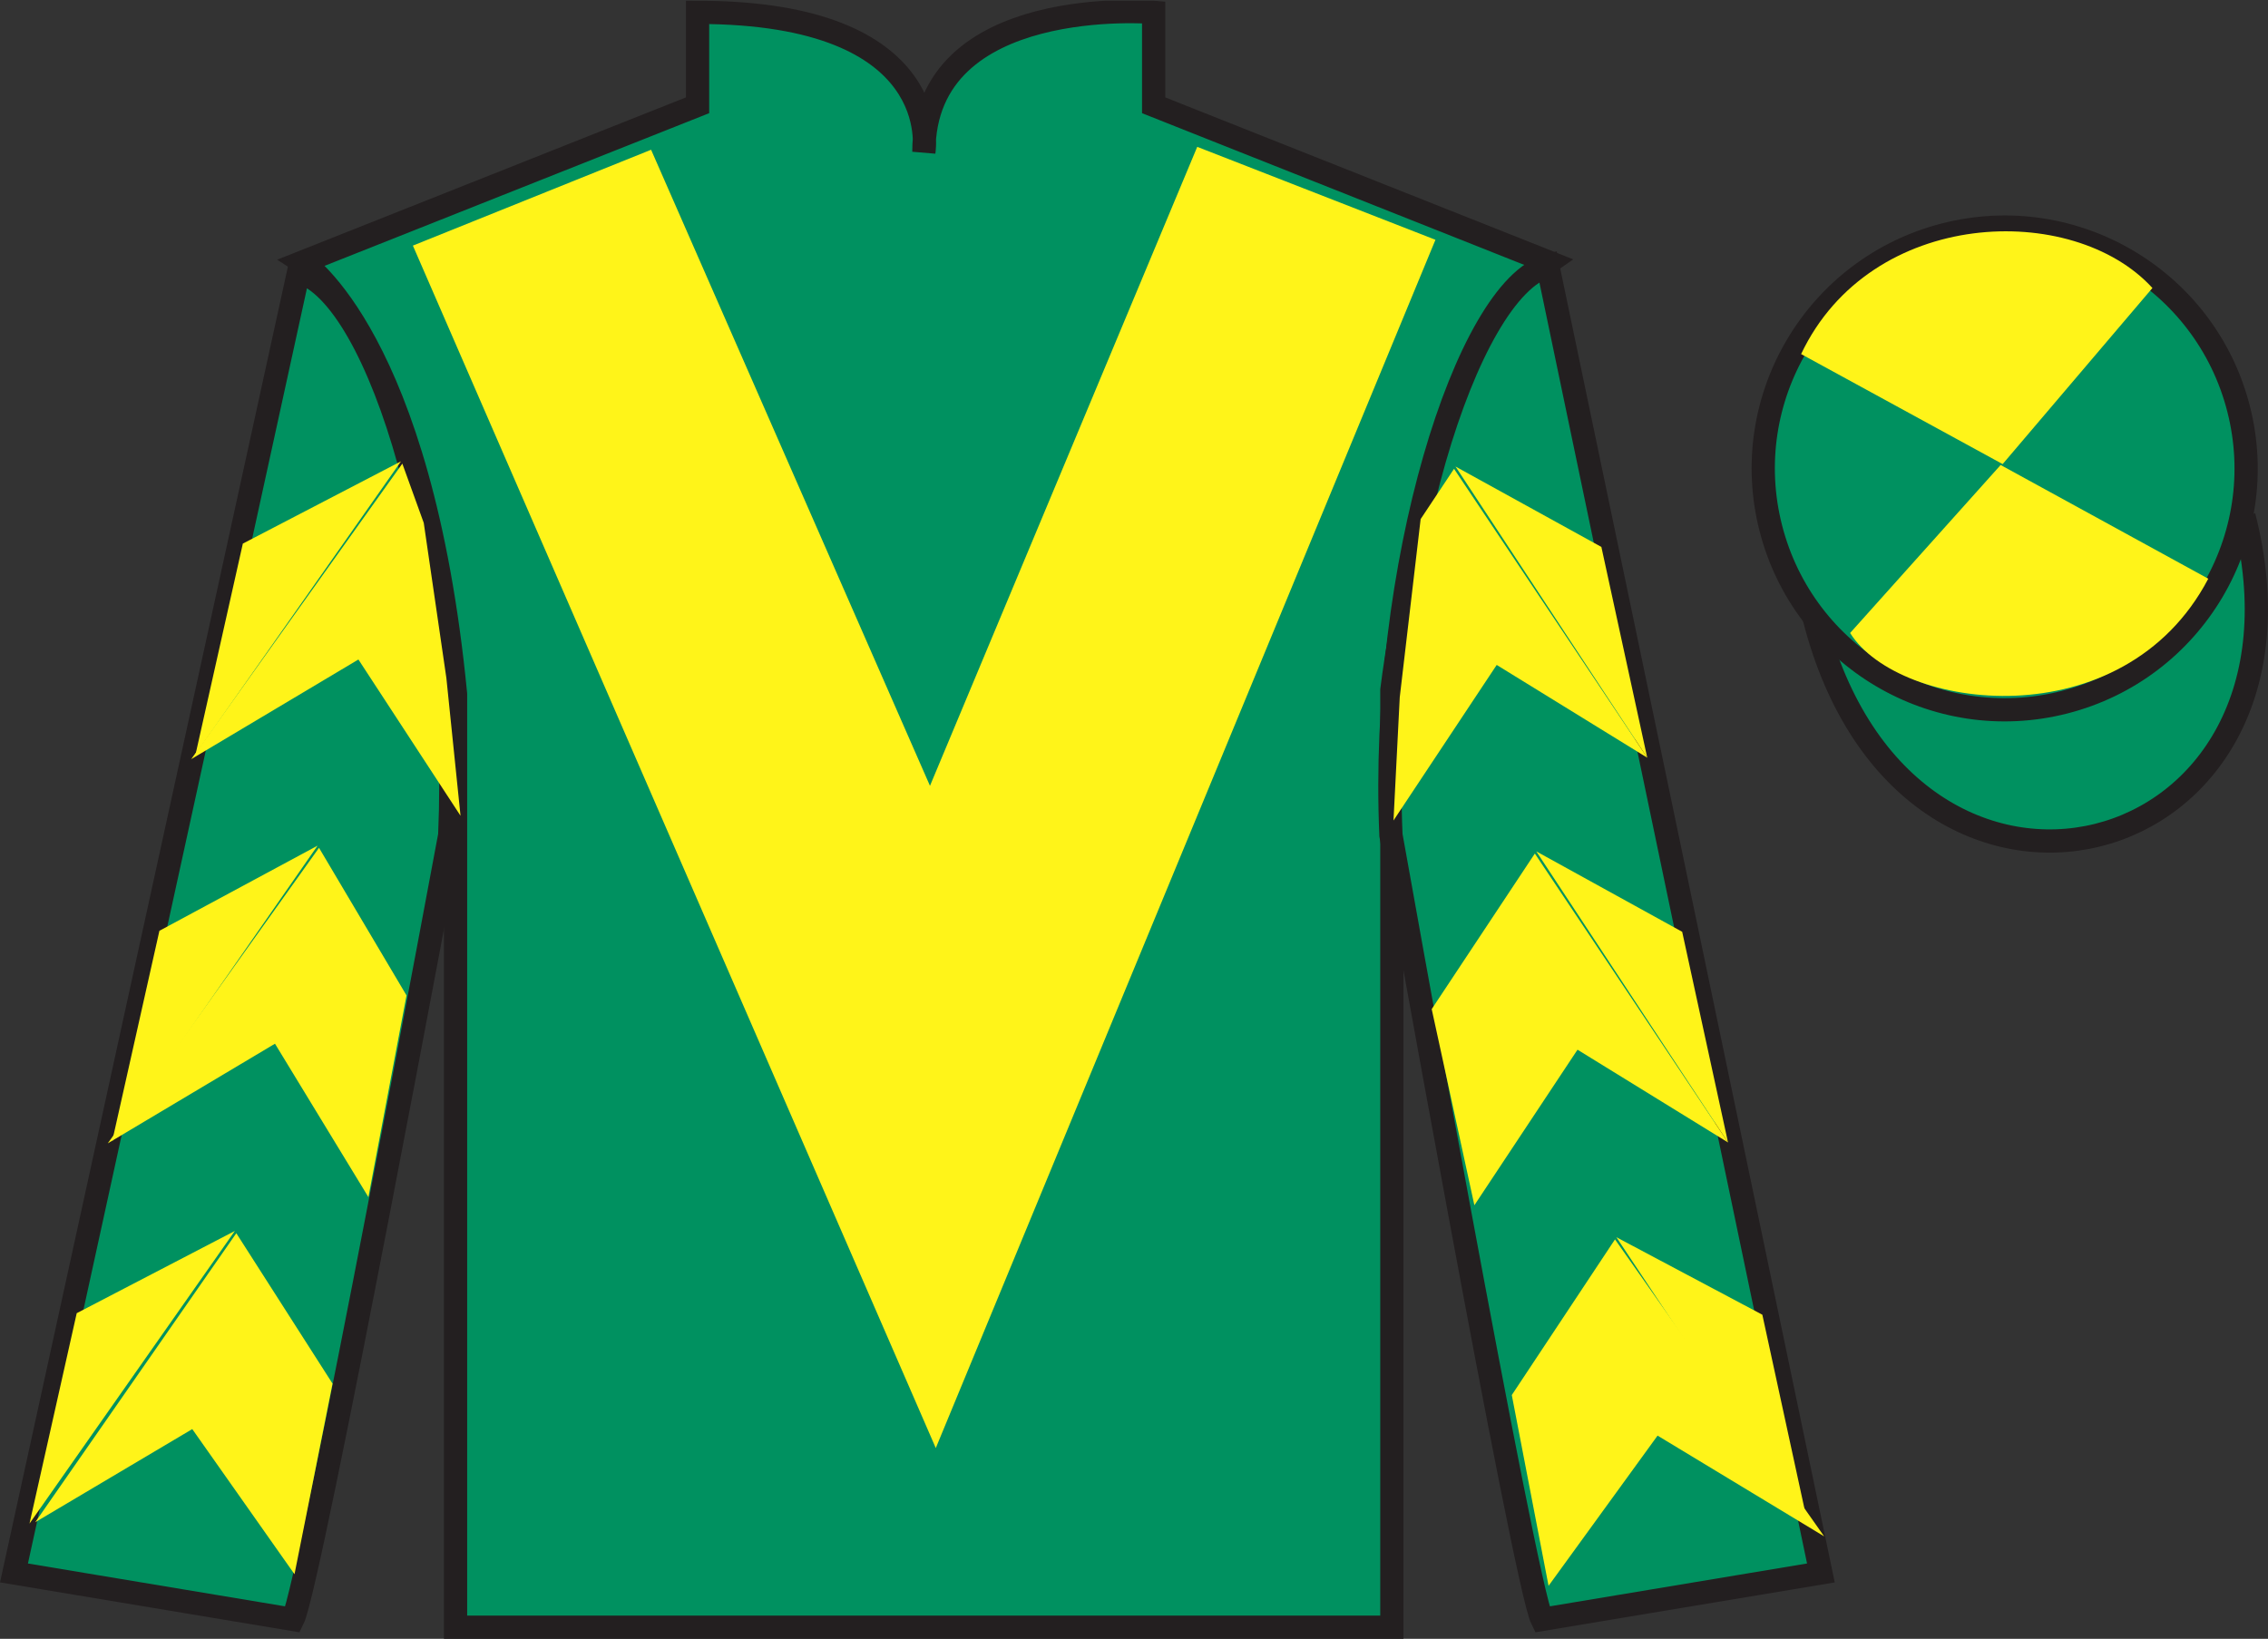 <?xml version="1.0" encoding="UTF-8"?>
<svg xmlns="http://www.w3.org/2000/svg" xmlns:xlink="http://www.w3.org/1999/xlink" width="97.59pt" height="70.53pt" viewBox="0 0 97.59 70.53" version="1.1">
<rect x="0" y="0" width="97.59" height="70.53" fill="#333333" stroke="none"/>
<defs>
<clipPath id="clip1">
  <path d="M 0 70.531 L 97.59 70.531 L 97.59 0.031 L 0 0.031 L 0 70.531 Z M 0 70.531 "/>
</clipPath>
</defs>
<g id="surface0">
<g clip-path="url(#clip1)" clip-rule="nonzero">
<path style=" stroke:none;fill-rule:nonzero;fill:rgb(0%,56.872%,37.69%);fill-opacity:1;" d="M 13.016 11.281 C 13.016 11.281 18.102 14.531 19.602 29.863 C 19.602 29.863 19.602 44.863 19.602 70.031 L 59.891 70.031 L 59.891 29.695 C 59.891 29.695 61.684 14.695 66.641 11.281 L 49.641 4.531 L 49.641 0.531 C 49.641 0.531 39.754 -0.305 39.754 6.531 C 39.754 6.531 40.766 0.531 30.016 0.531 L 30.016 4.531 L 13.016 11.281 "/>
<path style="fill:none;stroke-width:10;stroke-linecap:butt;stroke-linejoin:miter;stroke:rgb(13.73%,12.16%,12.549%);stroke-opacity:1;stroke-miterlimit:4;" d="M 130.156 592.487 C 130.156 592.487 181.016 559.987 196.016 406.667 C 196.016 406.667 196.016 256.667 196.016 4.987 L 598.906 4.987 L 598.906 408.347 C 598.906 408.347 616.836 558.347 666.406 592.487 L 496.406 659.987 L 496.406 699.987 C 496.406 699.987 397.539 708.347 397.539 639.987 C 397.539 639.987 407.656 699.987 300.156 699.987 L 300.156 659.987 L 130.156 592.487 Z M 130.156 592.487 " transform="matrix(0.1,0,0,-0.1,0,70.53)"/>
<path style=" stroke:none;fill-rule:nonzero;fill:rgb(0%,56.872%,37.69%);fill-opacity:1;" d="M 12.602 69.695 C 13.352 68.195 19.352 35.945 19.352 35.945 C 19.852 24.445 16.352 12.695 12.852 11.695 L 0.602 67.695 L 12.602 69.695 "/>
<path style="fill:none;stroke-width:10;stroke-linecap:butt;stroke-linejoin:miter;stroke:rgb(13.73%,12.16%,12.549%);stroke-opacity:1;stroke-miterlimit:4;" d="M 126.016 8.347 C 133.516 23.347 193.516 345.847 193.516 345.847 C 198.516 460.847 163.516 578.347 128.516 588.347 L 6.016 28.347 L 126.016 8.347 Z M 126.016 8.347 " transform="matrix(0.1,0,0,-0.1,0,70.53)"/>
<path style=" stroke:none;fill-rule:nonzero;fill:rgb(0%,56.872%,37.69%);fill-opacity:1;" d="M 78.352 67.695 L 66.602 11.445 C 63.102 12.445 59.352 24.445 59.852 35.945 C 59.852 35.945 65.602 68.195 66.352 69.695 L 78.352 67.695 "/>
<path style="fill:none;stroke-width:10;stroke-linecap:butt;stroke-linejoin:miter;stroke:rgb(13.73%,12.16%,12.549%);stroke-opacity:1;stroke-miterlimit:4;" d="M 783.516 28.347 L 666.016 590.847 C 631.016 580.847 593.516 460.847 598.516 345.847 C 598.516 345.847 656.016 23.347 663.516 8.347 L 783.516 28.347 Z M 783.516 28.347 " transform="matrix(0.1,0,0,-0.1,0,70.53)"/>
<path style="fill-rule:nonzero;fill:rgb(0%,56.872%,37.69%);fill-opacity:1;stroke-width:10;stroke-linecap:butt;stroke-linejoin:miter;stroke:rgb(13.73%,12.16%,12.549%);stroke-opacity:1;stroke-miterlimit:4;" d="M 780.664 439.245 C 820.391 283.62 1004.336 331.198 965.547 483.191 " transform="matrix(0.1,0,0,-0.1,0,70.53)"/>
<path style=" stroke:none;fill-rule:nonzero;fill:rgb(100%,95.41%,10.001%);fill-opacity:1;" d="M 28.016 6.445 L 40.016 33.82 L 51.516 6.32 L 61.766 10.32 L 40.266 62.32 L 17.766 10.57 L 28.016 6.445 "/>
<path style=" stroke:none;fill-rule:nonzero;fill:rgb(0%,56.872%,37.69%);fill-opacity:1;" d="M 88.828 30.223 C 94.387 28.805 97.742 23.148 96.324 17.594 C 94.906 12.035 89.25 8.68 83.691 10.098 C 78.133 11.516 74.777 17.172 76.195 22.727 C 77.613 28.285 83.27 31.641 88.828 30.223 "/>
<path style="fill:none;stroke-width:10;stroke-linecap:butt;stroke-linejoin:miter;stroke:rgb(13.73%,12.16%,12.549%);stroke-opacity:1;stroke-miterlimit:4;" d="M 888.281 403.073 C 943.867 417.253 977.422 473.816 963.242 529.362 C 949.062 584.948 892.5 618.503 836.914 604.323 C 781.328 590.144 747.773 533.581 761.953 478.034 C 776.133 422.448 832.695 388.894 888.281 403.073 Z M 888.281 403.073 " transform="matrix(0.1,0,0,-0.1,0,70.53)"/>
<path style=" stroke:none;fill-rule:nonzero;fill:rgb(100%,95.41%,10.001%);fill-opacity:1;" d="M 8.227 32.672 L 15.422 28.383 L 19.816 35.109 L 19.207 29.18 L 18.234 22.504 L 17.312 19.953 "/>
<path style=" stroke:none;fill-rule:nonzero;fill:rgb(100%,95.41%,10.001%);fill-opacity:1;" d="M 17.254 19.855 L 10.449 23.395 L 8.418 32.449 "/>
<path style=" stroke:none;fill-rule:nonzero;fill:rgb(100%,95.41%,10.001%);fill-opacity:1;" d="M 1.078 65.793 L 8.273 61.504 "/>
<path style=" stroke:none;fill-rule:nonzero;fill:rgb(100%,95.41%,10.001%);fill-opacity:1;" d="M 14.559 59.797 L 10.168 53.074 "/>
<path style=" stroke:none;fill-rule:nonzero;fill:rgb(100%,95.41%,10.001%);fill-opacity:1;" d="M 10.105 52.977 L 3.301 56.516 "/>
<path style=" stroke:none;fill-rule:nonzero;fill:rgb(100%,95.41%,10.001%);fill-opacity:1;" d="M 1.516 65.512 L 8.273 61.504 L 12.672 67.75 L 14.309 59.547 L 10.168 53.074 "/>
<path style=" stroke:none;fill-rule:nonzero;fill:rgb(100%,95.41%,10.001%);fill-opacity:1;" d="M 10.105 52.977 L 3.301 56.516 L 1.27 65.57 "/>
<path style=" stroke:none;fill-rule:nonzero;fill:rgb(100%,95.41%,10.001%);fill-opacity:1;" d="M 4.637 49.207 L 11.832 44.918 L 15.852 51.52 L 17.492 42.84 L 13.727 36.488 "/>
<path style=" stroke:none;fill-rule:nonzero;fill:rgb(100%,95.41%,10.001%);fill-opacity:1;" d="M 13.664 36.395 L 6.859 40.059 L 4.828 49.113 "/>
<path style=" stroke:none;fill-rule:nonzero;fill:rgb(100%,95.41%,10.001%);fill-opacity:1;" d="M 70.879 32.609 L 64.402 28.617 L 59.961 35.312 L 60.23 30.008 L 61.129 22.34 L 62.566 20.176 "/>
<path style=" stroke:none;fill-rule:nonzero;fill:rgb(100%,95.41%,10.001%);fill-opacity:1;" d="M 62.629 20.078 L 68.906 23.539 L 70.879 32.609 "/>
<path style=" stroke:none;fill-rule:nonzero;fill:rgb(100%,95.41%,10.001%);fill-opacity:1;" d="M 78.492 66.121 L 71.324 61.785 "/>
<path style=" stroke:none;fill-rule:nonzero;fill:rgb(100%,95.41%,10.001%);fill-opacity:1;" d="M 65.051 60.039 L 69.492 53.34 "/>
<path style=" stroke:none;fill-rule:nonzero;fill:rgb(100%,95.41%,10.001%);fill-opacity:1;" d="M 78.492 66.121 L 71.324 61.785 L 66.633 68.25 L 65.051 60.039 L 69.492 53.34 "/>
<path style=" stroke:none;fill-rule:nonzero;fill:rgb(100%,95.41%,10.001%);fill-opacity:1;" d="M 69.551 53.246 L 75.832 56.582 L 77.801 65.652 "/>
<path style=" stroke:none;fill-rule:nonzero;fill:rgb(100%,95.41%,10.001%);fill-opacity:1;" d="M 74.355 49.168 L 67.879 45.176 L 63.441 51.871 L 61.605 43.43 L 66.043 36.734 "/>
<path style=" stroke:none;fill-rule:nonzero;fill:rgb(100%,95.41%,10.001%);fill-opacity:1;" d="M 66.105 36.641 L 72.383 40.102 L 74.355 49.168 "/>
<path style=" stroke:none;fill-rule:nonzero;fill:rgb(100%,95.41%,10.001%);fill-opacity:1;" d="M 92.617 12.395 L 86.172 19.973 L 77.5 15.238 C 80.496 8.922 89.211 8.656 92.617 12.395 "/>
<path style=" stroke:none;fill-rule:nonzero;fill:rgb(100%,95.41%,10.001%);fill-opacity:1;" d="M 79.609 27.242 L 86.086 20.012 L 95.02 24.906 C 91.371 31.855 81.711 30.602 79.609 27.242 "/>
</g>
</g>
</svg>
